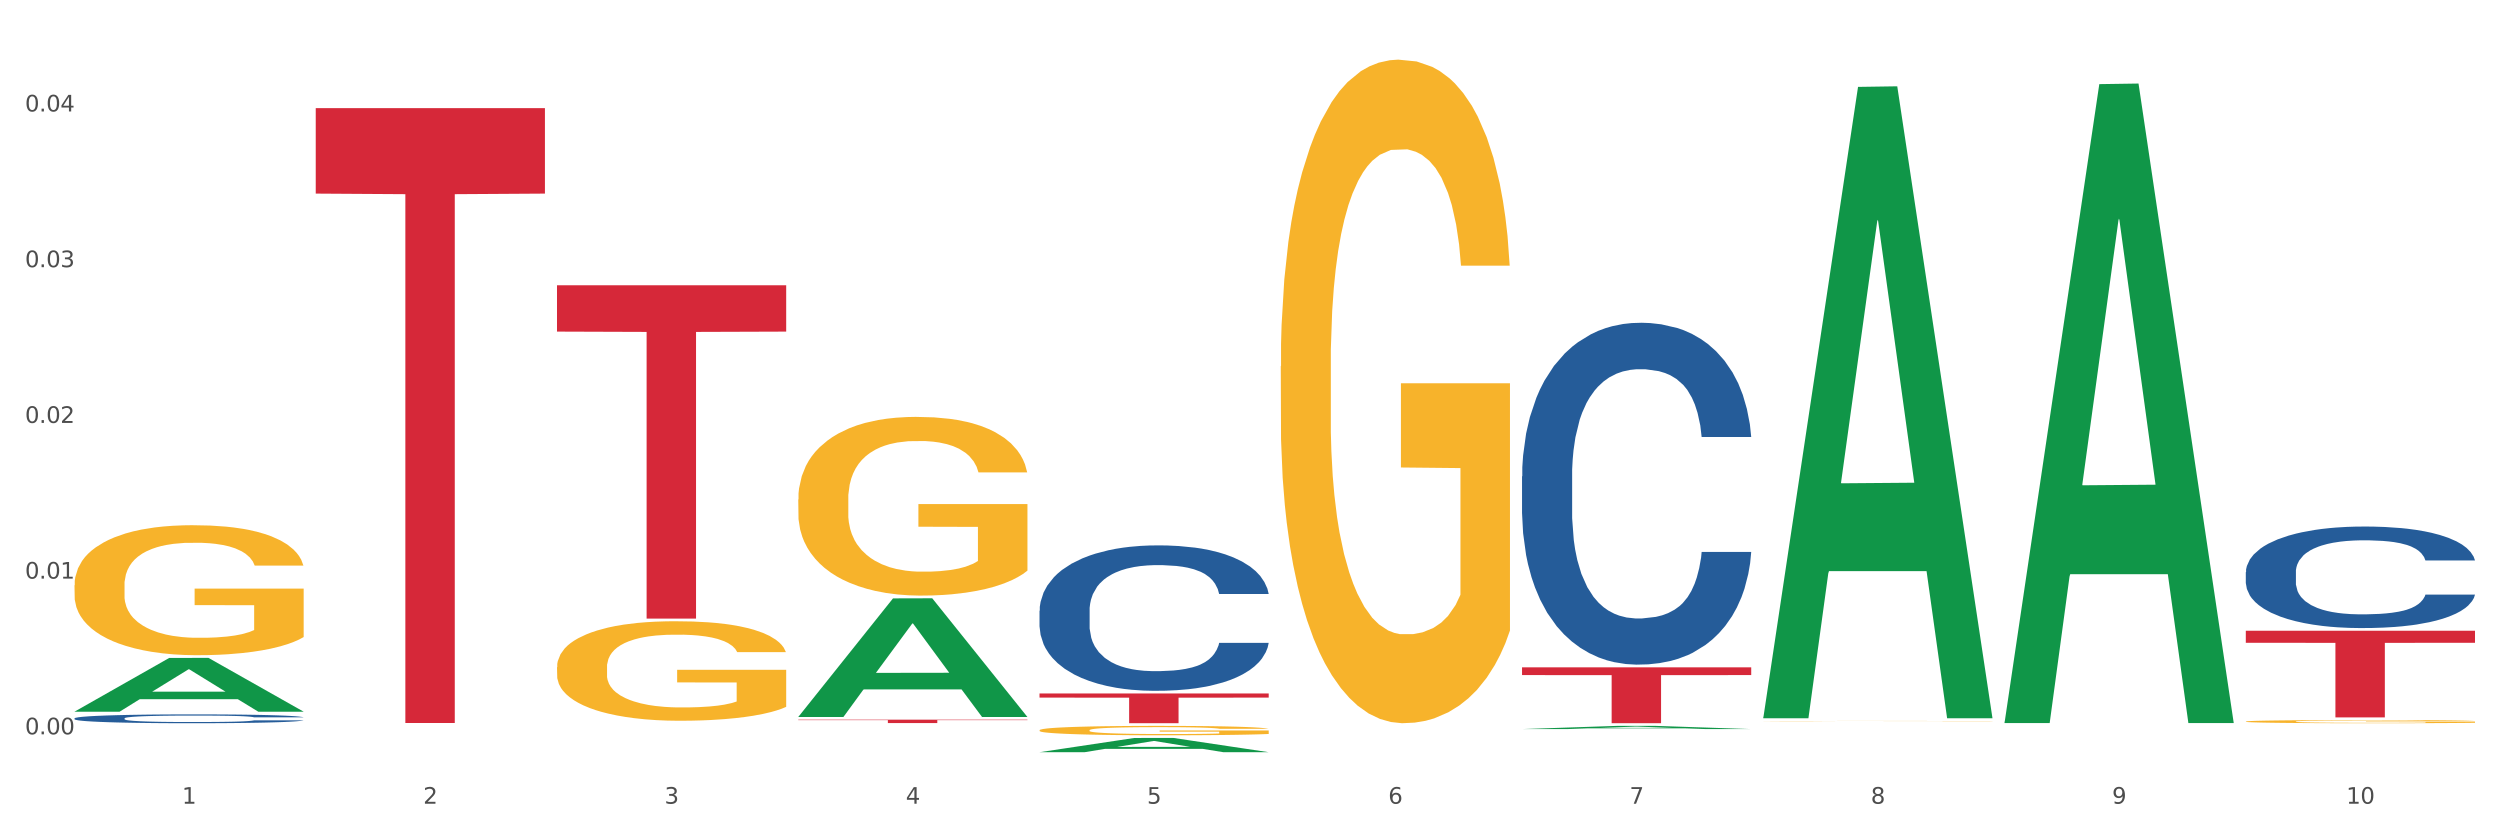 <?xml version="1.0" encoding="utf-8" standalone="no"?>
<!DOCTYPE svg PUBLIC "-//W3C//DTD SVG 1.1//EN"
  "http://www.w3.org/Graphics/SVG/1.1/DTD/svg11.dtd">
<svg xmlns:xlink="http://www.w3.org/1999/xlink" width="1080pt" height="360pt" viewBox="0 0 1080 360" xmlns="http://www.w3.org/2000/svg" version="1.1">
 <rect x="0" y="0" width="1080" height="360" fill="#333333" stroke="none"/>
 <defs>
  <style type="text/css">*{stroke-linejoin: round; stroke-linecap: butt}</style>
 </defs>
 <g id="figure_1">
  <g id="patch_1">
   <path d="M 0 360 
L 1080 360 
L 1080 0 
L 0 0 
z
" style="fill: #ffffff; stroke: #ffffff; stroke-linejoin: miter"/>
  </g>
  <g id="axes_1">
   <g id="matplotlib.axis_1">
    <g id="xtick_1">
     <g id="text_1">
      <!-- 1 -->
      <g style="fill: #4d4d4d" transform="translate(78.627 347.204) scale(0.096 -0.096)">
       <defs>
        <path id="DejaVuSans-31" d="M 794 531 
L 1825 531 
L 1825 4091 
L 703 3866 
L 703 4441 
L 1819 4666 
L 2450 4666 
L 2450 531 
L 3481 531 
L 3481 0 
L 794 0 
L 794 531 
z
" transform="scale(0.016)"/>
       </defs>
       <use xlink:href="#DejaVuSans-31"/>
      </g>
     </g>
    </g>
    <g id="xtick_2">
     <g id="text_2">
      <!-- 2 -->
      <g style="fill: #4d4d4d" transform="translate(182.851 347.204) scale(0.096 -0.096)">
       <defs>
        <path id="DejaVuSans-32" d="M 1228 531 
L 3431 531 
L 3431 0 
L 469 0 
L 469 531 
Q 828 903 1448 1529 
Q 2069 2156 2228 2338 
Q 2531 2678 2651 2914 
Q 2772 3150 2772 3378 
Q 2772 3750 2511 3984 
Q 2250 4219 1831 4219 
Q 1534 4219 1204 4116 
Q 875 4013 500 3803 
L 500 4441 
Q 881 4594 1212 4672 
Q 1544 4750 1819 4750 
Q 2544 4750 2975 4387 
Q 3406 4025 3406 3419 
Q 3406 3131 3298 2873 
Q 3191 2616 2906 2266 
Q 2828 2175 2409 1742 
Q 1991 1309 1228 531 
z
" transform="scale(0.016)"/>
       </defs>
       <use xlink:href="#DejaVuSans-32"/>
      </g>
     </g>
    </g>
    <g id="xtick_3">
     <g id="text_3">
      <!-- 3 -->
      <g style="fill: #4d4d4d" transform="translate(287.074 347.204) scale(0.096 -0.096)">
       <defs>
        <path id="DejaVuSans-33" d="M 2597 2516 
Q 3050 2419 3304 2112 
Q 3559 1806 3559 1356 
Q 3559 666 3084 287 
Q 2609 -91 1734 -91 
Q 1441 -91 1130 -33 
Q 819 25 488 141 
L 488 750 
Q 750 597 1062 519 
Q 1375 441 1716 441 
Q 2309 441 2620 675 
Q 2931 909 2931 1356 
Q 2931 1769 2642 2001 
Q 2353 2234 1838 2234 
L 1294 2234 
L 1294 2753 
L 1863 2753 
Q 2328 2753 2575 2939 
Q 2822 3125 2822 3475 
Q 2822 3834 2567 4026 
Q 2313 4219 1838 4219 
Q 1578 4219 1281 4162 
Q 984 4106 628 3988 
L 628 4550 
Q 988 4650 1302 4700 
Q 1616 4750 1894 4750 
Q 2613 4750 3031 4423 
Q 3450 4097 3450 3541 
Q 3450 3153 3228 2886 
Q 3006 2619 2597 2516 
z
" transform="scale(0.016)"/>
       </defs>
       <use xlink:href="#DejaVuSans-33"/>
      </g>
     </g>
    </g>
    <g id="xtick_4">
     <g id="text_4">
      <!-- 4 -->
      <g style="fill: #4d4d4d" transform="translate(391.298 347.204) scale(0.096 -0.096)">
       <defs>
        <path id="DejaVuSans-34" d="M 2419 4116 
L 825 1625 
L 2419 1625 
L 2419 4116 
z
M 2253 4666 
L 3047 4666 
L 3047 1625 
L 3713 1625 
L 3713 1100 
L 3047 1100 
L 3047 0 
L 2419 0 
L 2419 1100 
L 313 1100 
L 313 1709 
L 2253 4666 
z
" transform="scale(0.016)"/>
       </defs>
       <use xlink:href="#DejaVuSans-34"/>
      </g>
     </g>
    </g>
    <g id="xtick_5">
     <g id="text_5">
      <!-- 5 -->
      <g style="fill: #4d4d4d" transform="translate(495.522 347.204) scale(0.096 -0.096)">
       <defs>
        <path id="DejaVuSans-35" d="M 691 4666 
L 3169 4666 
L 3169 4134 
L 1269 4134 
L 1269 2991 
Q 1406 3038 1543 3061 
Q 1681 3084 1819 3084 
Q 2600 3084 3056 2656 
Q 3513 2228 3513 1497 
Q 3513 744 3044 326 
Q 2575 -91 1722 -91 
Q 1428 -91 1123 -41 
Q 819 9 494 109 
L 494 744 
Q 775 591 1075 516 
Q 1375 441 1709 441 
Q 2250 441 2565 725 
Q 2881 1009 2881 1497 
Q 2881 1984 2565 2268 
Q 2250 2553 1709 2553 
Q 1456 2553 1204 2497 
Q 953 2441 691 2322 
L 691 4666 
z
" transform="scale(0.016)"/>
       </defs>
       <use xlink:href="#DejaVuSans-35"/>
      </g>
     </g>
    </g>
    <g id="xtick_6">
     <g id="text_6">
      <!-- 6 -->
      <g style="fill: #4d4d4d" transform="translate(599.745 347.204) scale(0.096 -0.096)">
       <defs>
        <path id="DejaVuSans-36" d="M 2113 2584 
Q 1688 2584 1439 2293 
Q 1191 2003 1191 1497 
Q 1191 994 1439 701 
Q 1688 409 2113 409 
Q 2538 409 2786 701 
Q 3034 994 3034 1497 
Q 3034 2003 2786 2293 
Q 2538 2584 2113 2584 
z
M 3366 4563 
L 3366 3988 
Q 3128 4100 2886 4159 
Q 2644 4219 2406 4219 
Q 1781 4219 1451 3797 
Q 1122 3375 1075 2522 
Q 1259 2794 1537 2939 
Q 1816 3084 2150 3084 
Q 2853 3084 3261 2657 
Q 3669 2231 3669 1497 
Q 3669 778 3244 343 
Q 2819 -91 2113 -91 
Q 1303 -91 875 529 
Q 447 1150 447 2328 
Q 447 3434 972 4092 
Q 1497 4750 2381 4750 
Q 2619 4750 2861 4703 
Q 3103 4656 3366 4563 
z
" transform="scale(0.016)"/>
       </defs>
       <use xlink:href="#DejaVuSans-36"/>
      </g>
     </g>
    </g>
    <g id="xtick_7">
     <g id="text_7">
      <!-- 7 -->
      <g style="fill: #4d4d4d" transform="translate(703.969 347.204) scale(0.096 -0.096)">
       <defs>
        <path id="DejaVuSans-37" d="M 525 4666 
L 3525 4666 
L 3525 4397 
L 1831 0 
L 1172 0 
L 2766 4134 
L 525 4134 
L 525 4666 
z
" transform="scale(0.016)"/>
       </defs>
       <use xlink:href="#DejaVuSans-37"/>
      </g>
     </g>
    </g>
    <g id="xtick_8">
     <g id="text_8">
      <!-- 8 -->
      <g style="fill: #4d4d4d" transform="translate(808.193 347.204) scale(0.096 -0.096)">
       <defs>
        <path id="DejaVuSans-38" d="M 2034 2216 
Q 1584 2216 1326 1975 
Q 1069 1734 1069 1313 
Q 1069 891 1326 650 
Q 1584 409 2034 409 
Q 2484 409 2743 651 
Q 3003 894 3003 1313 
Q 3003 1734 2745 1975 
Q 2488 2216 2034 2216 
z
M 1403 2484 
Q 997 2584 770 2862 
Q 544 3141 544 3541 
Q 544 4100 942 4425 
Q 1341 4750 2034 4750 
Q 2731 4750 3128 4425 
Q 3525 4100 3525 3541 
Q 3525 3141 3298 2862 
Q 3072 2584 2669 2484 
Q 3125 2378 3379 2068 
Q 3634 1759 3634 1313 
Q 3634 634 3220 271 
Q 2806 -91 2034 -91 
Q 1263 -91 848 271 
Q 434 634 434 1313 
Q 434 1759 690 2068 
Q 947 2378 1403 2484 
z
M 1172 3481 
Q 1172 3119 1398 2916 
Q 1625 2713 2034 2713 
Q 2441 2713 2670 2916 
Q 2900 3119 2900 3481 
Q 2900 3844 2670 4047 
Q 2441 4250 2034 4250 
Q 1625 4250 1398 4047 
Q 1172 3844 1172 3481 
z
" transform="scale(0.016)"/>
       </defs>
       <use xlink:href="#DejaVuSans-38"/>
      </g>
     </g>
    </g>
    <g id="xtick_9">
     <g id="text_9">
      <!-- 9 -->
      <g style="fill: #4d4d4d" transform="translate(912.416 347.204) scale(0.096 -0.096)">
       <defs>
        <path id="DejaVuSans-39" d="M 703 97 
L 703 672 
Q 941 559 1184 500 
Q 1428 441 1663 441 
Q 2288 441 2617 861 
Q 2947 1281 2994 2138 
Q 2813 1869 2534 1725 
Q 2256 1581 1919 1581 
Q 1219 1581 811 2004 
Q 403 2428 403 3163 
Q 403 3881 828 4315 
Q 1253 4750 1959 4750 
Q 2769 4750 3195 4129 
Q 3622 3509 3622 2328 
Q 3622 1225 3098 567 
Q 2575 -91 1691 -91 
Q 1453 -91 1209 -44 
Q 966 3 703 97 
z
M 1959 2075 
Q 2384 2075 2632 2365 
Q 2881 2656 2881 3163 
Q 2881 3666 2632 3958 
Q 2384 4250 1959 4250 
Q 1534 4250 1286 3958 
Q 1038 3666 1038 3163 
Q 1038 2656 1286 2365 
Q 1534 2075 1959 2075 
z
" transform="scale(0.016)"/>
       </defs>
       <use xlink:href="#DejaVuSans-39"/>
      </g>
     </g>
    </g>
    <g id="xtick_10">
     <g id="text_10">
      <!-- 10 -->
      <g style="fill: #4d4d4d" transform="translate(1013.586 347.204) scale(0.096 -0.096)">
       <defs>
        <path id="DejaVuSans-30" d="M 2034 4250 
Q 1547 4250 1301 3770 
Q 1056 3291 1056 2328 
Q 1056 1369 1301 889 
Q 1547 409 2034 409 
Q 2525 409 2770 889 
Q 3016 1369 3016 2328 
Q 3016 3291 2770 3770 
Q 2525 4250 2034 4250 
z
M 2034 4750 
Q 2819 4750 3233 4129 
Q 3647 3509 3647 2328 
Q 3647 1150 3233 529 
Q 2819 -91 2034 -91 
Q 1250 -91 836 529 
Q 422 1150 422 2328 
Q 422 3509 836 4129 
Q 1250 4750 2034 4750 
z
" transform="scale(0.016)"/>
       </defs>
       <use xlink:href="#DejaVuSans-31"/>
       <use xlink:href="#DejaVuSans-30" transform="translate(63.623 0)"/>
      </g>
     </g>
    </g>
    <g id="xtick_11"/>
    <g id="xtick_12"/>
    <g id="xtick_13"/>
    <g id="xtick_14"/>
    <g id="xtick_15"/>
    <g id="xtick_16"/>
    <g id="xtick_17"/>
    <g id="xtick_18"/>
    <g id="xtick_19"/>
   </g>
   <g id="matplotlib.axis_2">
    <g id="ytick_1">
     <g id="text_11">
      <!-- 0.00 -->
      <g style="fill: #4d4d4d" transform="translate(10.8 317.231) scale(0.096 -0.096)">
       <defs>
        <path id="DejaVuSans-2e" d="M 684 794 
L 1344 794 
L 1344 0 
L 684 0 
L 684 794 
z
" transform="scale(0.016)"/>
       </defs>
       <use xlink:href="#DejaVuSans-30"/>
       <use xlink:href="#DejaVuSans-2e" transform="translate(63.623 0)"/>
       <use xlink:href="#DejaVuSans-30" transform="translate(95.41 0)"/>
       <use xlink:href="#DejaVuSans-30" transform="translate(159.033 0)"/>
      </g>
     </g>
    </g>
    <g id="ytick_2">
     <g id="text_12">
      <!-- 0.01 -->
      <g style="fill: #4d4d4d" transform="translate(10.8 249.963) scale(0.096 -0.096)">
       <use xlink:href="#DejaVuSans-30"/>
       <use xlink:href="#DejaVuSans-2e" transform="translate(63.623 0)"/>
       <use xlink:href="#DejaVuSans-30" transform="translate(95.41 0)"/>
       <use xlink:href="#DejaVuSans-31" transform="translate(159.033 0)"/>
      </g>
     </g>
    </g>
    <g id="ytick_3">
     <g id="text_13">
      <!-- 0.02 -->
      <g style="fill: #4d4d4d" transform="translate(10.8 182.695) scale(0.096 -0.096)">
       <use xlink:href="#DejaVuSans-30"/>
       <use xlink:href="#DejaVuSans-2e" transform="translate(63.623 0)"/>
       <use xlink:href="#DejaVuSans-30" transform="translate(95.41 0)"/>
       <use xlink:href="#DejaVuSans-32" transform="translate(159.033 0)"/>
      </g>
     </g>
    </g>
    <g id="ytick_4">
     <g id="text_14">
      <!-- 0.03 -->
      <g style="fill: #4d4d4d" transform="translate(10.8 115.427) scale(0.096 -0.096)">
       <use xlink:href="#DejaVuSans-30"/>
       <use xlink:href="#DejaVuSans-2e" transform="translate(63.623 0)"/>
       <use xlink:href="#DejaVuSans-30" transform="translate(95.41 0)"/>
       <use xlink:href="#DejaVuSans-33" transform="translate(159.033 0)"/>
      </g>
     </g>
    </g>
    <g id="ytick_5">
     <g id="text_15">
      <!-- 0.04 -->
      <g style="fill: #4d4d4d" transform="translate(10.8 48.159) scale(0.096 -0.096)">
       <use xlink:href="#DejaVuSans-30"/>
       <use xlink:href="#DejaVuSans-2e" transform="translate(63.623 0)"/>
       <use xlink:href="#DejaVuSans-30" transform="translate(95.41 0)"/>
       <use xlink:href="#DejaVuSans-34" transform="translate(159.033 0)"/>
      </g>
     </g>
    </g>
    <g id="ytick_6"/>
    <g id="ytick_7"/>
    <g id="ytick_8"/>
    <g id="ytick_9"/>
   </g>
   <g id="PolyCollection_1">
    <path d="M 32.175 307.414 
L 32.277 307.392 
L 73.107 284.225 
L 90.051 284.203 
L 131.187 307.458 
L 111.589 307.458 
L 102.709 302.043 
L 60.552 302.043 
L 60.246 302.13 
L 51.671 307.458 
L 32.175 307.458 
L 32.175 307.414 
L 65.86 298.811 
L 97.401 298.789 
L 81.783 289.16 
L 81.579 289.116 
L 81.375 289.181 
L 65.758 298.789 
L 65.86 298.811 
L 32.175 307.414 
z
" clip-path="url(#p11b36f0faa)" style="fill: #109648"/>
    <path d="M 344.846 215.771 
L 344.963 215.7 
L 344.963 213.162 
L 345.197 210.976 
L 346.366 205.687 
L 348.119 201.316 
L 349.405 198.989 
L 350.691 197.085 
L 352.21 195.181 
L 354.081 193.207 
L 357.471 190.316 
L 359.575 188.835 
L 362.147 187.284 
L 366.823 185.027 
L 370.213 183.758 
L 373.72 182.7 
L 379.448 181.431 
L 383.188 180.867 
L 387.163 180.444 
L 391.956 180.162 
L 395.579 180.091 
L 403.529 180.303 
L 410.309 180.938 
L 413.582 181.431 
L 417.79 182.277 
L 420.011 182.841 
L 423.635 183.97 
L 427.376 185.45 
L 429.947 186.72 
L 433.805 189.117 
L 436.728 191.514 
L 439.416 194.476 
L 440.819 196.521 
L 441.871 198.425 
L 442.806 200.61 
L 443.741 204.066 
L 422.7 204.066 
L 421.882 201.598 
L 420.596 199.271 
L 418.725 197.014 
L 417.089 195.604 
L 414.283 193.841 
L 411.711 192.713 
L 409.023 191.867 
L 405.75 191.162 
L 403.178 190.809 
L 399.554 190.527 
L 392.423 190.598 
L 387.63 191.162 
L 384.357 191.867 
L 382.253 192.502 
L 380.383 193.207 
L 378.279 194.194 
L 375.824 195.675 
L 374.07 197.014 
L 372.317 198.707 
L 370.914 200.399 
L 369.628 202.373 
L 368.576 204.489 
L 367.758 206.674 
L 367.056 209.354 
L 366.472 213.796 
L 366.472 223.456 
L 366.706 225.642 
L 367.29 228.533 
L 367.992 230.719 
L 369.161 233.328 
L 370.213 235.091 
L 372.2 237.629 
L 374.421 239.745 
L 376.174 241.084 
L 377.928 242.213 
L 380.967 243.764 
L 384.357 245.033 
L 387.28 245.809 
L 391.254 246.514 
L 393.943 246.796 
L 396.281 246.937 
L 402.009 246.937 
L 406.1 246.725 
L 410.659 246.232 
L 414.166 245.597 
L 417.089 244.822 
L 420.362 243.552 
L 422.466 242.354 
L 422.466 227.617 
L 396.748 227.546 
L 396.748 217.745 
L 443.858 217.745 
L 443.858 246.514 
L 441.871 247.995 
L 439.65 249.334 
L 437.312 250.533 
L 433.805 252.014 
L 429.597 253.424 
L 425.856 254.411 
L 421.882 255.257 
L 417.206 256.033 
L 411.127 256.738 
L 407.386 257.02 
L 402.71 257.232 
L 397.216 257.302 
L 392.423 257.161 
L 387.747 256.809 
L 382.838 256.174 
L 378.045 255.257 
L 374.421 254.341 
L 370.797 253.213 
L 366.94 251.732 
L 363.9 250.322 
L 361.562 249.052 
L 358.99 247.431 
L 356.185 245.315 
L 354.081 243.411 
L 352.21 241.437 
L 350.223 238.899 
L 348.82 236.713 
L 347.418 233.963 
L 346.599 231.918 
L 345.664 228.745 
L 344.963 224.303 
L 344.846 215.771 
z
" clip-path="url(#p11b36f0faa)" style="fill: #f7b32b"/>
    <path d="M 449.069 315.461 
L 449.186 315.457 
L 449.186 315.324 
L 449.42 315.209 
L 450.589 314.931 
L 452.343 314.701 
L 453.628 314.578 
L 454.914 314.478 
L 456.434 314.378 
L 458.304 314.274 
L 461.694 314.122 
L 463.799 314.044 
L 466.37 313.962 
L 471.046 313.844 
L 474.436 313.777 
L 477.943 313.721 
L 483.671 313.655 
L 487.412 313.625 
L 491.386 313.603 
L 496.179 313.588 
L 499.803 313.584 
L 507.752 313.595 
L 514.532 313.629 
L 517.805 313.655 
L 522.014 313.699 
L 524.235 313.729 
L 527.859 313.788 
L 531.599 313.866 
L 534.171 313.933 
L 538.029 314.059 
L 540.951 314.185 
L 543.64 314.341 
L 545.043 314.448 
L 546.095 314.549 
L 547.03 314.664 
L 547.965 314.845 
L 526.923 314.845 
L 526.105 314.715 
L 524.819 314.593 
L 522.949 314.474 
L 521.312 314.4 
L 518.507 314.307 
L 515.935 314.248 
L 513.246 314.204 
L 509.973 314.166 
L 507.401 314.148 
L 503.778 314.133 
L 496.647 314.137 
L 491.854 314.166 
L 488.581 314.204 
L 486.477 314.237 
L 484.606 314.274 
L 482.502 314.326 
L 480.047 314.404 
L 478.294 314.474 
L 476.54 314.563 
L 475.138 314.652 
L 473.852 314.756 
L 472.8 314.868 
L 471.981 314.983 
L 471.28 315.124 
L 470.696 315.357 
L 470.696 315.865 
L 470.929 315.98 
L 471.514 316.133 
L 472.215 316.247 
L 473.384 316.385 
L 474.436 316.477 
L 476.424 316.611 
L 478.645 316.722 
L 480.398 316.793 
L 482.152 316.852 
L 485.191 316.934 
L 488.581 317.001 
L 491.503 317.041 
L 495.478 317.078 
L 498.167 317.093 
L 500.505 317.101 
L 506.232 317.101 
L 510.324 317.09 
L 514.883 317.064 
L 518.39 317.03 
L 521.312 316.989 
L 524.585 316.923 
L 526.69 316.86 
L 526.69 316.084 
L 500.972 316.081 
L 500.972 315.565 
L 548.082 315.565 
L 548.082 317.078 
L 546.095 317.156 
L 543.874 317.227 
L 541.536 317.29 
L 538.029 317.368 
L 533.82 317.442 
L 530.08 317.494 
L 526.105 317.538 
L 521.429 317.579 
L 515.351 317.616 
L 511.61 317.631 
L 506.934 317.642 
L 501.44 317.646 
L 496.647 317.639 
L 491.971 317.62 
L 487.061 317.587 
L 482.268 317.538 
L 478.645 317.49 
L 475.021 317.431 
L 471.163 317.353 
L 468.124 317.279 
L 465.786 317.212 
L 463.214 317.127 
L 460.409 317.015 
L 458.304 316.915 
L 456.434 316.811 
L 454.447 316.678 
L 453.044 316.563 
L 451.641 316.418 
L 450.823 316.311 
L 449.888 316.144 
L 449.186 315.91 
L 449.069 315.461 
z
" clip-path="url(#p11b36f0faa)" style="fill: #f7b32b"/>
    <path d="M 553.293 158.231 
L 553.41 157.97 
L 553.41 148.545 
L 553.644 140.429 
L 554.813 120.794 
L 556.566 104.562 
L 557.852 95.922 
L 559.138 88.854 
L 560.658 81.785 
L 562.528 74.455 
L 565.918 63.721 
L 568.022 58.223 
L 570.594 52.463 
L 575.27 44.086 
L 578.66 39.373 
L 582.167 35.446 
L 587.895 30.734 
L 591.636 28.639 
L 595.61 27.069 
L 600.403 26.021 
L 604.027 25.759 
L 611.976 26.545 
L 618.756 28.901 
L 622.029 30.734 
L 626.237 33.875 
L 628.458 35.97 
L 632.082 40.159 
L 635.823 45.656 
L 638.395 50.369 
L 642.252 59.27 
L 645.175 68.171 
L 647.863 79.167 
L 649.266 86.759 
L 650.318 93.828 
L 651.253 101.944 
L 652.189 114.772 
L 631.147 114.772 
L 630.329 105.609 
L 629.043 96.97 
L 627.173 88.592 
L 625.536 83.356 
L 622.73 76.811 
L 620.159 72.622 
L 617.47 69.48 
L 614.197 66.862 
L 611.625 65.553 
L 608.001 64.506 
L 600.87 64.768 
L 596.078 66.862 
L 592.805 69.48 
L 590.7 71.837 
L 588.83 74.455 
L 586.726 78.12 
L 584.271 83.618 
L 582.518 88.592 
L 580.764 94.875 
L 579.361 101.158 
L 578.075 108.489 
L 577.023 116.343 
L 576.205 124.459 
L 575.504 134.407 
L 574.919 150.901 
L 574.919 186.768 
L 575.153 194.884 
L 575.737 205.618 
L 576.439 213.733 
L 577.608 223.42 
L 578.66 229.965 
L 580.647 239.39 
L 582.868 247.244 
L 584.622 252.218 
L 586.375 256.407 
L 589.415 262.167 
L 592.805 266.879 
L 595.727 269.759 
L 599.702 272.377 
L 602.39 273.424 
L 604.728 273.948 
L 610.456 273.948 
L 614.548 273.162 
L 619.107 271.33 
L 622.613 268.974 
L 625.536 266.094 
L 628.809 261.381 
L 630.913 256.931 
L 630.913 202.214 
L 605.196 201.952 
L 605.196 165.562 
L 652.306 165.562 
L 652.306 272.377 
L 650.318 277.875 
L 648.097 282.849 
L 645.759 287.3 
L 642.252 292.798 
L 638.044 298.034 
L 634.303 301.699 
L 630.329 304.841 
L 625.653 307.72 
L 619.574 310.338 
L 615.833 311.386 
L 611.158 312.171 
L 605.663 312.433 
L 600.87 311.909 
L 596.195 310.6 
L 591.285 308.244 
L 586.492 304.841 
L 582.868 301.437 
L 579.244 297.248 
L 575.387 291.75 
L 572.347 286.514 
L 570.009 281.802 
L 567.438 275.78 
L 564.632 267.926 
L 562.528 260.858 
L 560.658 253.527 
L 558.67 244.102 
L 557.268 235.987 
L 555.865 225.776 
L 555.047 218.184 
L 554.111 206.403 
L 553.41 189.909 
L 553.293 158.231 
z
" clip-path="url(#p11b36f0faa)" style="fill: #f7b32b"/>
    <path d="M 761.74 311.507 
L 761.857 311.507 
L 761.857 311.503 
L 762.091 311.5 
L 763.26 311.492 
L 765.013 311.486 
L 766.299 311.483 
L 767.585 311.48 
L 769.105 311.477 
L 770.975 311.474 
L 774.365 311.47 
L 776.469 311.468 
L 779.041 311.465 
L 783.717 311.462 
L 787.107 311.46 
L 790.614 311.459 
L 796.342 311.457 
L 800.083 311.456 
L 804.057 311.455 
L 808.85 311.455 
L 812.474 311.455 
L 820.423 311.455 
L 827.203 311.456 
L 830.476 311.457 
L 834.685 311.458 
L 836.906 311.459 
L 840.529 311.461 
L 844.27 311.463 
L 846.842 311.465 
L 850.7 311.468 
L 853.622 311.472 
L 856.311 311.476 
L 857.713 311.479 
L 858.766 311.482 
L 859.701 311.485 
L 860.636 311.49 
L 839.594 311.49 
L 838.776 311.486 
L 837.49 311.483 
L 835.62 311.48 
L 833.983 311.478 
L 831.178 311.475 
L 828.606 311.473 
L 825.917 311.472 
L 822.644 311.471 
L 820.072 311.471 
L 816.448 311.47 
L 809.318 311.47 
L 804.525 311.471 
L 801.252 311.472 
L 799.148 311.473 
L 797.277 311.474 
L 795.173 311.476 
L 792.718 311.478 
L 790.965 311.48 
L 789.211 311.482 
L 787.809 311.485 
L 786.523 311.488 
L 785.471 311.491 
L 784.652 311.494 
L 783.951 311.498 
L 783.366 311.504 
L 783.366 311.518 
L 783.6 311.522 
L 784.185 311.526 
L 784.886 311.529 
L 786.055 311.533 
L 787.107 311.536 
L 789.094 311.539 
L 791.315 311.542 
L 793.069 311.544 
L 794.822 311.546 
L 797.862 311.548 
L 801.252 311.55 
L 804.174 311.551 
L 808.149 311.552 
L 810.837 311.553 
L 813.175 311.553 
L 818.903 311.553 
L 822.995 311.553 
L 827.554 311.552 
L 831.061 311.551 
L 833.983 311.55 
L 837.256 311.548 
L 839.36 311.546 
L 839.36 311.525 
L 813.643 311.524 
L 813.643 311.51 
L 860.753 311.51 
L 860.753 311.552 
L 858.766 311.554 
L 856.544 311.556 
L 854.206 311.558 
L 850.7 311.56 
L 846.491 311.562 
L 842.751 311.564 
L 838.776 311.565 
L 834.1 311.566 
L 828.021 311.567 
L 824.281 311.568 
L 819.605 311.568 
L 814.111 311.568 
L 809.318 311.568 
L 804.642 311.567 
L 799.732 311.566 
L 794.939 311.565 
L 791.315 311.564 
L 787.692 311.562 
L 783.834 311.56 
L 780.795 311.558 
L 778.457 311.556 
L 775.885 311.554 
L 773.079 311.55 
L 770.975 311.548 
L 769.105 311.545 
L 767.118 311.541 
L 765.715 311.538 
L 764.312 311.534 
L 763.494 311.531 
L 762.559 311.526 
L 761.857 311.52 
L 761.74 311.507 
z
" clip-path="url(#p11b36f0faa)" style="fill: #f7b32b"/>
    <path d="M 970.188 311.697 
L 970.304 311.696 
L 970.304 311.651 
L 970.538 311.612 
L 971.707 311.519 
L 973.461 311.441 
L 974.747 311.4 
L 976.032 311.367 
L 977.552 311.333 
L 979.422 311.298 
L 982.813 311.247 
L 984.917 311.22 
L 987.488 311.193 
L 992.164 311.153 
L 995.554 311.131 
L 999.061 311.112 
L 1004.789 311.089 
L 1008.53 311.079 
L 1012.505 311.072 
L 1017.297 311.067 
L 1020.921 311.066 
L 1028.87 311.069 
L 1035.65 311.081 
L 1038.923 311.089 
L 1043.132 311.104 
L 1045.353 311.114 
L 1048.977 311.134 
L 1052.717 311.161 
L 1055.289 311.183 
L 1059.147 311.225 
L 1062.069 311.268 
L 1064.758 311.32 
L 1066.161 311.357 
L 1067.213 311.39 
L 1068.148 311.429 
L 1069.083 311.49 
L 1048.041 311.49 
L 1047.223 311.446 
L 1045.937 311.405 
L 1044.067 311.365 
L 1042.43 311.34 
L 1039.625 311.309 
L 1037.053 311.289 
L 1034.364 311.274 
L 1031.091 311.262 
L 1028.52 311.255 
L 1024.896 311.25 
L 1017.765 311.252 
L 1012.972 311.262 
L 1009.699 311.274 
L 1007.595 311.285 
L 1005.724 311.298 
L 1003.62 311.315 
L 1001.165 311.342 
L 999.412 311.365 
L 997.659 311.395 
L 996.256 311.425 
L 994.97 311.46 
L 993.918 311.498 
L 993.1 311.536 
L 992.398 311.584 
L 991.814 311.662 
L 991.814 311.833 
L 992.047 311.872 
L 992.632 311.923 
L 993.333 311.962 
L 994.502 312.008 
L 995.554 312.039 
L 997.542 312.084 
L 999.763 312.122 
L 1001.516 312.146 
L 1003.27 312.166 
L 1006.309 312.193 
L 1009.699 312.216 
L 1012.621 312.229 
L 1016.596 312.242 
L 1019.285 312.247 
L 1021.623 312.249 
L 1027.351 312.249 
L 1031.442 312.245 
L 1036.001 312.237 
L 1039.508 312.226 
L 1042.43 312.212 
L 1045.704 312.189 
L 1047.808 312.168 
L 1047.808 311.907 
L 1022.09 311.906 
L 1022.09 311.732 
L 1069.2 311.732 
L 1069.2 312.242 
L 1067.213 312.268 
L 1064.992 312.292 
L 1062.654 312.313 
L 1059.147 312.339 
L 1054.938 312.364 
L 1051.198 312.382 
L 1047.223 312.397 
L 1042.547 312.41 
L 1036.469 312.423 
L 1032.728 312.428 
L 1028.052 312.432 
L 1022.558 312.433 
L 1017.765 312.43 
L 1013.089 312.424 
L 1008.179 312.413 
L 1003.387 312.397 
L 999.763 312.38 
L 996.139 312.36 
L 992.281 312.334 
L 989.242 312.309 
L 986.904 312.287 
L 984.332 312.258 
L 981.527 312.221 
L 979.422 312.187 
L 977.552 312.152 
L 975.565 312.107 
L 974.162 312.068 
L 972.759 312.02 
L 971.941 311.983 
L 971.006 311.927 
L 970.304 311.848 
L 970.188 311.697 
z
" clip-path="url(#p11b36f0faa)" style="fill: #f7b32b"/>
    <path d="M 970.188 247.17 
L 970.305 247.13 
L 970.305 246.008 
L 970.656 244.486 
L 971.943 241.681 
L 973.582 239.558 
L 976.39 237.074 
L 977.912 236.033 
L 979.902 234.871 
L 983.998 232.988 
L 988.679 231.386 
L 991.956 230.504 
L 994.414 229.943 
L 999.915 228.942 
L 1003.075 228.501 
L 1006.352 228.141 
L 1009.161 227.9 
L 1013.842 227.62 
L 1017.587 227.5 
L 1021.917 227.46 
L 1025.546 227.5 
L 1030.344 227.66 
L 1037.366 228.141 
L 1040.058 228.421 
L 1043.686 228.902 
L 1047.431 229.543 
L 1050.474 230.184 
L 1053.985 231.105 
L 1057.613 232.307 
L 1061.125 233.829 
L 1063.582 235.231 
L 1065.572 236.714 
L 1067.327 238.517 
L 1068.615 240.48 
L 1069.2 242.122 
L 1047.782 242.122 
L 1047.197 240.64 
L 1046.027 239.037 
L 1044.857 237.956 
L 1043.569 237.074 
L 1041.58 236.073 
L 1039.824 235.432 
L 1036.898 234.671 
L 1034.206 234.19 
L 1031.983 233.909 
L 1029.291 233.669 
L 1023.556 233.429 
L 1019.46 233.429 
L 1016.885 233.509 
L 1013.725 233.709 
L 1011.033 233.99 
L 1007.873 234.47 
L 1005.415 234.991 
L 1002.958 235.672 
L 1001.553 236.153 
L 999.447 237.034 
L 998.042 237.755 
L 996.17 238.997 
L 995.116 239.879 
L 993.244 242.162 
L 992.424 243.845 
L 992.073 245.006 
L 991.839 246.288 
L 991.839 252.538 
L 992.541 255.342 
L 993.127 256.544 
L 994.063 257.906 
L 995.818 259.669 
L 998.393 261.392 
L 1001.085 262.634 
L 1003.309 263.395 
L 1005.415 263.956 
L 1007.522 264.396 
L 1010.097 264.797 
L 1012.203 265.037 
L 1015.363 265.278 
L 1019.109 265.398 
L 1022.035 265.398 
L 1028.003 265.198 
L 1030.695 264.997 
L 1033.27 264.717 
L 1036.079 264.276 
L 1038.303 263.795 
L 1039.59 263.435 
L 1041.697 262.674 
L 1043.335 261.872 
L 1044.739 260.951 
L 1045.676 260.15 
L 1046.729 258.948 
L 1047.548 257.586 
L 1047.782 256.865 
L 1069.2 256.865 
L 1068.732 258.307 
L 1067.913 259.709 
L 1066.274 261.592 
L 1064.987 262.674 
L 1062.997 263.996 
L 1060.89 265.117 
L 1057.965 266.359 
L 1055.273 267.281 
L 1052.464 268.082 
L 1049.421 268.803 
L 1043.92 269.805 
L 1041.931 270.085 
L 1037.717 270.566 
L 1034.44 270.846 
L 1029.642 271.127 
L 1024.726 271.287 
L 1019.577 271.327 
L 1015.012 271.247 
L 1009.98 271.006 
L 1006.82 270.766 
L 1003.309 270.406 
L 999.212 269.845 
L 995.35 269.164 
L 991.722 268.362 
L 988.328 267.441 
L 985.168 266.399 
L 981.072 264.677 
L 978.029 262.994 
L 975.805 261.432 
L 974.284 260.11 
L 972.762 258.427 
L 971.943 257.265 
L 970.656 254.461 
L 970.188 251.857 
L 970.188 247.17 
z
" clip-path="url(#p11b36f0faa)" style="fill: #255c99"/>
    <path d="M 657.517 205.794 
L 657.634 205.659 
L 657.634 201.882 
L 657.985 196.756 
L 659.272 187.315 
L 660.911 180.166 
L 663.72 171.803 
L 665.241 168.296 
L 667.231 164.384 
L 671.327 158.044 
L 676.008 152.649 
L 679.285 149.681 
L 681.743 147.793 
L 687.244 144.421 
L 690.404 142.937 
L 693.681 141.723 
L 696.49 140.914 
L 701.171 139.97 
L 704.916 139.565 
L 709.247 139.43 
L 712.875 139.565 
L 717.673 140.105 
L 724.695 141.723 
L 727.387 142.667 
L 731.015 144.286 
L 734.76 146.444 
L 737.803 148.602 
L 741.314 151.705 
L 744.943 155.751 
L 748.454 160.877 
L 750.911 165.598 
L 752.901 170.589 
L 754.657 176.659 
L 755.944 183.268 
L 756.529 188.798 
L 735.112 188.798 
L 734.526 183.807 
L 733.356 178.412 
L 732.186 174.77 
L 730.898 171.803 
L 728.909 168.431 
L 727.153 166.272 
L 724.227 163.71 
L 721.535 162.091 
L 719.312 161.147 
L 716.62 160.337 
L 710.885 159.528 
L 706.789 159.528 
L 704.214 159.798 
L 701.054 160.472 
L 698.362 161.417 
L 695.202 163.035 
L 692.745 164.789 
L 690.287 167.082 
L 688.882 168.7 
L 686.776 171.668 
L 685.371 174.096 
L 683.499 178.277 
L 682.445 181.245 
L 680.573 188.933 
L 679.754 194.598 
L 679.402 198.51 
L 679.168 202.826 
L 679.168 223.868 
L 679.871 233.31 
L 680.456 237.357 
L 681.392 241.943 
L 683.148 247.878 
L 685.722 253.678 
L 688.414 257.86 
L 690.638 260.422 
L 692.745 262.311 
L 694.851 263.794 
L 697.426 265.143 
L 699.533 265.953 
L 702.693 266.762 
L 706.438 267.167 
L 709.364 267.167 
L 715.332 266.492 
L 718.024 265.818 
L 720.599 264.874 
L 723.408 263.39 
L 725.632 261.771 
L 726.919 260.557 
L 729.026 257.994 
L 730.664 255.297 
L 732.069 252.194 
L 733.005 249.497 
L 734.058 245.45 
L 734.877 240.864 
L 735.112 238.436 
L 756.529 238.436 
L 756.061 243.292 
L 755.242 248.013 
L 753.603 254.353 
L 752.316 257.994 
L 750.326 262.446 
L 748.22 266.222 
L 745.294 270.404 
L 742.602 273.506 
L 739.793 276.204 
L 736.75 278.632 
L 731.249 282.004 
L 729.26 282.948 
L 725.046 284.567 
L 721.769 285.511 
L 716.971 286.455 
L 712.055 286.995 
L 706.906 287.13 
L 702.341 286.86 
L 697.309 286.051 
L 694.149 285.241 
L 690.638 284.027 
L 686.542 282.139 
L 682.679 279.846 
L 679.051 277.148 
L 675.657 274.046 
L 672.497 270.539 
L 668.401 264.739 
L 665.358 259.074 
L 663.134 253.813 
L 661.613 249.362 
L 660.091 243.697 
L 659.272 239.785 
L 657.985 230.343 
L 657.517 221.575 
L 657.517 205.794 
z
" clip-path="url(#p11b36f0faa)" style="fill: #255c99"/>
    <path d="M 449.069 263.833 
L 449.187 263.775 
L 449.187 262.169 
L 449.538 259.988 
L 450.825 255.971 
L 452.464 252.929 
L 455.272 249.372 
L 456.794 247.88 
L 458.783 246.215 
L 462.88 243.518 
L 467.561 241.223 
L 470.838 239.96 
L 473.296 239.157 
L 478.797 237.722 
L 481.957 237.091 
L 485.234 236.575 
L 488.042 236.23 
L 492.724 235.829 
L 496.469 235.656 
L 500.799 235.599 
L 504.427 235.656 
L 509.226 235.886 
L 516.248 236.575 
L 518.94 236.976 
L 522.568 237.665 
L 526.313 238.583 
L 529.356 239.501 
L 532.867 240.821 
L 536.495 242.543 
L 540.006 244.723 
L 542.464 246.732 
L 544.454 248.855 
L 546.209 251.437 
L 547.497 254.249 
L 548.082 256.602 
L 526.664 256.602 
L 526.079 254.479 
L 524.909 252.183 
L 523.738 250.634 
L 522.451 249.372 
L 520.461 247.937 
L 518.706 247.019 
L 515.78 245.928 
L 513.088 245.24 
L 510.864 244.838 
L 508.173 244.494 
L 502.438 244.149 
L 498.342 244.149 
L 495.767 244.264 
L 492.607 244.551 
L 489.915 244.953 
L 486.755 245.641 
L 484.297 246.387 
L 481.84 247.363 
L 480.435 248.052 
L 478.328 249.314 
L 476.924 250.347 
L 475.051 252.126 
L 473.998 253.389 
L 472.126 256.659 
L 471.306 259.07 
L 470.955 260.734 
L 470.721 262.57 
L 470.721 271.522 
L 471.423 275.539 
L 472.009 277.261 
L 472.945 279.212 
L 474.7 281.737 
L 477.275 284.205 
L 479.967 285.984 
L 482.191 287.074 
L 484.297 287.877 
L 486.404 288.508 
L 488.979 289.082 
L 491.085 289.427 
L 494.245 289.771 
L 497.991 289.943 
L 500.916 289.943 
L 506.885 289.656 
L 509.577 289.369 
L 512.152 288.968 
L 514.961 288.336 
L 517.184 287.648 
L 518.472 287.131 
L 520.578 286.041 
L 522.217 284.893 
L 523.621 283.573 
L 524.558 282.426 
L 525.611 280.704 
L 526.43 278.753 
L 526.664 277.72 
L 548.082 277.72 
L 547.614 279.786 
L 546.795 281.794 
L 545.156 284.492 
L 543.869 286.041 
L 541.879 287.935 
L 539.772 289.541 
L 536.846 291.32 
L 534.155 292.64 
L 531.346 293.788 
L 528.303 294.821 
L 522.802 296.256 
L 520.813 296.657 
L 516.599 297.346 
L 513.322 297.748 
L 508.524 298.149 
L 503.608 298.379 
L 498.459 298.436 
L 493.894 298.321 
L 488.862 297.977 
L 485.702 297.633 
L 482.191 297.116 
L 478.094 296.313 
L 474.232 295.337 
L 470.604 294.19 
L 467.21 292.87 
L 464.05 291.378 
L 459.954 288.91 
L 456.911 286.5 
L 454.687 284.262 
L 453.166 282.368 
L 451.644 279.958 
L 450.825 278.294 
L 449.538 274.277 
L 449.069 270.547 
L 449.069 263.833 
z
" clip-path="url(#p11b36f0faa)" style="fill: #255c99"/>
    <path d="M 32.175 310.327 
L 32.292 310.324 
L 32.292 310.226 
L 32.643 310.093 
L 33.931 309.849 
L 35.569 309.664 
L 38.378 309.447 
L 39.899 309.356 
L 41.889 309.255 
L 45.985 309.091 
L 50.667 308.951 
L 53.944 308.875 
L 56.401 308.826 
L 61.902 308.738 
L 65.062 308.7 
L 68.339 308.669 
L 71.148 308.648 
L 75.829 308.623 
L 79.575 308.613 
L 83.905 308.609 
L 87.533 308.613 
L 92.331 308.627 
L 99.354 308.669 
L 102.045 308.693 
L 105.674 308.735 
L 109.419 308.791 
L 112.462 308.847 
L 115.973 308.927 
L 119.601 309.032 
L 123.112 309.164 
L 125.57 309.287 
L 127.559 309.416 
L 129.315 309.573 
L 130.602 309.744 
L 131.187 309.887 
L 109.77 309.887 
L 109.185 309.758 
L 108.014 309.618 
L 106.844 309.524 
L 105.557 309.447 
L 103.567 309.36 
L 101.811 309.304 
L 98.886 309.238 
L 96.194 309.196 
L 93.97 309.171 
L 91.278 309.15 
L 85.543 309.129 
L 81.447 309.129 
L 78.872 309.136 
L 75.712 309.154 
L 73.021 309.178 
L 69.861 309.22 
L 67.403 309.266 
L 64.945 309.325 
L 63.541 309.367 
L 61.434 309.444 
L 60.03 309.507 
L 58.157 309.615 
L 57.104 309.692 
L 55.231 309.891 
L 54.412 310.037 
L 54.061 310.139 
L 53.827 310.25 
L 53.827 310.795 
L 54.529 311.04 
L 55.114 311.144 
L 56.05 311.263 
L 57.806 311.417 
L 60.381 311.567 
L 63.072 311.675 
L 65.296 311.741 
L 67.403 311.79 
L 69.509 311.829 
L 72.084 311.864 
L 74.191 311.885 
L 77.351 311.906 
L 81.096 311.916 
L 84.022 311.916 
L 89.991 311.899 
L 92.683 311.881 
L 95.257 311.857 
L 98.066 311.818 
L 100.29 311.776 
L 101.577 311.745 
L 103.684 311.679 
L 105.322 311.609 
L 106.727 311.528 
L 107.663 311.459 
L 108.717 311.354 
L 109.536 311.235 
L 109.77 311.172 
L 131.187 311.172 
L 130.719 311.298 
L 129.9 311.42 
L 128.262 311.584 
L 126.974 311.679 
L 124.985 311.794 
L 122.878 311.892 
L 119.952 312 
L 117.26 312.08 
L 114.451 312.15 
L 111.408 312.213 
L 105.908 312.3 
L 103.918 312.325 
L 99.705 312.366 
L 96.428 312.391 
L 91.629 312.415 
L 86.714 312.429 
L 81.564 312.433 
L 77 312.426 
L 71.967 312.405 
L 68.807 312.384 
L 65.296 312.352 
L 61.2 312.304 
L 57.338 312.244 
L 53.71 312.174 
L 50.316 312.094 
L 47.156 312.003 
L 43.059 311.853 
L 40.016 311.706 
L 37.793 311.57 
L 36.271 311.455 
L 34.75 311.308 
L 33.931 311.207 
L 32.643 310.963 
L 32.175 310.736 
L 32.175 310.327 
z
" clip-path="url(#p11b36f0faa)" style="fill: #255c99"/>
    <path d="M 136.399 46.725 
L 235.411 46.725 
L 235.411 83.636 
L 196.463 83.885 
L 196.463 312.329 
L 175.112 312.329 
L 175.112 83.885 
L 136.399 83.636 
L 136.399 46.975 
L 136.399 46.725 
z
" clip-path="url(#p11b36f0faa)" style="fill: #d62839"/>
    <path d="M 240.622 123.245 
L 339.635 123.245 
L 339.635 143.254 
L 300.687 143.389 
L 300.687 267.226 
L 279.336 267.226 
L 279.336 143.389 
L 240.622 143.254 
L 240.622 123.381 
L 240.622 123.245 
z
" clip-path="url(#p11b36f0faa)" style="fill: #d62839"/>
    <path d="M 240.622 288.243 
L 240.739 288.204 
L 240.739 286.79 
L 240.973 285.573 
L 242.142 282.629 
L 243.895 280.195 
L 245.181 278.899 
L 246.467 277.839 
L 247.987 276.779 
L 249.857 275.68 
L 253.247 274.07 
L 255.351 273.245 
L 257.923 272.382 
L 262.599 271.125 
L 265.989 270.419 
L 269.496 269.83 
L 275.224 269.123 
L 278.965 268.809 
L 282.939 268.573 
L 287.732 268.416 
L 291.356 268.377 
L 299.305 268.495 
L 306.085 268.848 
L 309.358 269.123 
L 313.566 269.594 
L 315.788 269.908 
L 319.411 270.536 
L 323.152 271.361 
L 325.724 272.068 
L 329.581 273.402 
L 332.504 274.737 
L 335.193 276.386 
L 336.595 277.525 
L 337.647 278.585 
L 338.583 279.802 
L 339.518 281.726 
L 318.476 281.726 
L 317.658 280.352 
L 316.372 279.056 
L 314.502 277.8 
L 312.865 277.014 
L 310.06 276.033 
L 307.488 275.405 
L 304.799 274.934 
L 301.526 274.541 
L 298.954 274.345 
L 295.33 274.188 
L 288.2 274.227 
L 283.407 274.541 
L 280.134 274.934 
L 278.03 275.287 
L 276.159 275.68 
L 274.055 276.229 
L 271.6 277.054 
L 269.847 277.8 
L 268.093 278.742 
L 266.69 279.684 
L 265.405 280.783 
L 264.352 281.961 
L 263.534 283.178 
L 262.833 284.67 
L 262.248 287.144 
L 262.248 292.522 
L 262.482 293.74 
L 263.067 295.349 
L 263.768 296.566 
L 264.937 298.019 
L 265.989 299 
L 267.976 300.414 
L 270.197 301.592 
L 271.951 302.338 
L 273.704 302.966 
L 276.744 303.83 
L 280.134 304.536 
L 283.056 304.968 
L 287.031 305.361 
L 289.719 305.518 
L 292.057 305.596 
L 297.785 305.596 
L 301.877 305.479 
L 306.436 305.204 
L 309.943 304.85 
L 312.865 304.418 
L 316.138 303.712 
L 318.242 303.044 
L 318.242 294.839 
L 292.525 294.8 
L 292.525 289.342 
L 339.635 289.342 
L 339.635 305.361 
L 337.647 306.185 
L 335.426 306.931 
L 333.088 307.599 
L 329.581 308.423 
L 325.373 309.208 
L 321.632 309.758 
L 317.658 310.229 
L 312.982 310.661 
L 306.903 311.054 
L 303.163 311.211 
L 298.487 311.328 
L 292.992 311.368 
L 288.2 311.289 
L 283.524 311.093 
L 278.614 310.739 
L 273.821 310.229 
L 270.197 309.719 
L 266.574 309.091 
L 262.716 308.266 
L 259.677 307.481 
L 257.339 306.774 
L 254.767 305.871 
L 251.961 304.693 
L 249.857 303.633 
L 247.987 302.534 
L 246 301.121 
L 244.597 299.903 
L 243.194 298.372 
L 242.376 297.234 
L 241.441 295.467 
L 240.739 292.994 
L 240.622 288.243 
z
" clip-path="url(#p11b36f0faa)" style="fill: #f7b32b"/>
    <path d="M 449.069 299.588 
L 548.082 299.588 
L 548.082 301.373 
L 509.134 301.385 
L 509.134 312.433 
L 487.783 312.433 
L 487.783 301.385 
L 449.069 301.373 
L 449.069 299.6 
L 449.069 299.588 
z
" clip-path="url(#p11b36f0faa)" style="fill: #d62839"/>
    <path d="M 657.517 288.281 
L 756.529 288.281 
L 756.529 291.637 
L 717.581 291.66 
L 717.581 312.433 
L 696.23 312.433 
L 696.23 291.66 
L 657.517 291.637 
L 657.517 288.304 
L 657.517 288.281 
z
" clip-path="url(#p11b36f0faa)" style="fill: #d62839"/>
    <path d="M 970.188 272.478 
L 1069.2 272.478 
L 1069.2 277.681 
L 1030.252 277.716 
L 1030.252 309.914 
L 1008.901 309.914 
L 1008.901 277.716 
L 970.188 277.681 
L 970.188 272.513 
L 970.188 272.478 
z
" clip-path="url(#p11b36f0faa)" style="fill: #d62839"/>
    <path d="M 344.846 310.906 
L 443.858 310.906 
L 443.858 311.108 
L 404.91 311.109 
L 404.91 312.356 
L 383.559 312.356 
L 383.559 311.109 
L 344.846 311.108 
L 344.846 310.908 
L 344.846 310.906 
z
" clip-path="url(#p11b36f0faa)" style="fill: #d62839"/>
    <path d="M 32.175 252.841 
L 32.292 252.789 
L 32.292 250.943 
L 32.526 249.353 
L 33.695 245.506 
L 35.448 242.326 
L 36.734 240.633 
L 38.02 239.248 
L 39.54 237.864 
L 41.41 236.427 
L 44.8 234.324 
L 46.904 233.247 
L 49.476 232.119 
L 54.152 230.478 
L 57.542 229.554 
L 61.049 228.785 
L 66.777 227.862 
L 70.517 227.451 
L 74.492 227.144 
L 79.285 226.938 
L 82.909 226.887 
L 90.858 227.041 
L 97.638 227.503 
L 100.911 227.862 
L 105.119 228.477 
L 107.34 228.888 
L 110.964 229.708 
L 114.705 230.785 
L 117.277 231.709 
L 121.134 233.453 
L 124.057 235.196 
L 126.745 237.351 
L 128.148 238.838 
L 129.2 240.223 
L 130.135 241.813 
L 131.071 244.326 
L 110.029 244.326 
L 109.211 242.531 
L 107.925 240.839 
L 106.054 239.197 
L 104.418 238.171 
L 101.612 236.889 
L 99.041 236.068 
L 96.352 235.453 
L 93.079 234.94 
L 90.507 234.684 
L 86.883 234.478 
L 79.752 234.53 
L 74.96 234.94 
L 71.686 235.453 
L 69.582 235.915 
L 67.712 236.427 
L 65.608 237.146 
L 63.153 238.223 
L 61.399 239.197 
L 59.646 240.428 
L 58.243 241.659 
L 56.957 243.095 
L 55.905 244.634 
L 55.087 246.224 
L 54.386 248.173 
L 53.801 251.405 
L 53.801 258.432 
L 54.035 260.022 
L 54.619 262.125 
L 55.321 263.715 
L 56.49 265.612 
L 57.542 266.895 
L 59.529 268.741 
L 61.75 270.28 
L 63.504 271.254 
L 65.257 272.075 
L 68.296 273.204 
L 71.686 274.127 
L 74.609 274.691 
L 78.583 275.204 
L 81.272 275.409 
L 83.61 275.512 
L 89.338 275.512 
L 93.429 275.358 
L 97.988 274.999 
L 101.495 274.537 
L 104.418 273.973 
L 107.691 273.05 
L 109.795 272.178 
L 109.795 261.458 
L 84.078 261.406 
L 84.078 254.277 
L 131.187 254.277 
L 131.187 275.204 
L 129.2 276.281 
L 126.979 277.256 
L 124.641 278.128 
L 121.134 279.205 
L 116.926 280.231 
L 113.185 280.949 
L 109.211 281.564 
L 104.535 282.128 
L 98.456 282.641 
L 94.715 282.846 
L 90.039 283 
L 84.545 283.052 
L 79.752 282.949 
L 75.076 282.693 
L 70.167 282.231 
L 65.374 281.564 
L 61.75 280.897 
L 58.126 280.077 
L 54.269 279 
L 51.229 277.974 
L 48.891 277.05 
L 46.32 275.871 
L 43.514 274.332 
L 41.41 272.947 
L 39.54 271.511 
L 37.552 269.664 
L 36.15 268.074 
L 34.747 266.074 
L 33.928 264.587 
L 32.993 262.278 
L 32.292 259.047 
L 32.175 252.841 
z
" clip-path="url(#p11b36f0faa)" style="fill: #f7b32b"/>
    <path d="M 344.846 309.659 
L 344.948 309.61 
L 385.778 258.502 
L 402.722 258.454 
L 443.858 309.755 
L 424.26 309.755 
L 415.379 297.809 
L 373.223 297.809 
L 372.916 298.001 
L 364.342 309.755 
L 344.846 309.755 
L 344.846 309.659 
L 378.53 290.68 
L 410.072 290.631 
L 394.454 269.388 
L 394.25 269.292 
L 394.046 269.436 
L 378.428 290.631 
L 378.53 290.68 
L 344.846 309.659 
z
" clip-path="url(#p11b36f0faa)" style="fill: #109648"/>
    <path d="M 449.069 324.938 
L 449.172 324.932 
L 490.001 318.803 
L 506.946 318.797 
L 548.082 324.95 
L 528.484 324.95 
L 519.603 323.517 
L 477.446 323.517 
L 477.14 323.54 
L 468.566 324.95 
L 449.069 324.95 
L 449.069 324.938 
L 482.754 322.662 
L 514.295 322.656 
L 498.678 320.109 
L 498.474 320.097 
L 498.269 320.114 
L 482.652 322.656 
L 482.754 322.662 
L 449.069 324.938 
z
" clip-path="url(#p11b36f0faa)" style="fill: #109648"/>
    <path d="M 657.517 314.961 
L 657.619 314.96 
L 698.449 313.585 
L 715.393 313.584 
L 756.529 314.964 
L 736.931 314.964 
L 728.05 314.642 
L 685.893 314.642 
L 685.587 314.648 
L 677.013 314.964 
L 657.517 314.964 
L 657.517 314.961 
L 691.201 314.451 
L 722.742 314.449 
L 707.125 313.878 
L 706.921 313.876 
L 706.717 313.879 
L 691.099 314.449 
L 691.201 314.451 
L 657.517 314.961 
z
" clip-path="url(#p11b36f0faa)" style="fill: #109648"/>
    <path d="M 761.74 309.791 
L 761.842 309.535 
L 802.672 37.538 
L 819.617 37.282 
L 860.753 310.304 
L 841.154 310.304 
L 832.274 246.727 
L 790.117 246.727 
L 789.811 247.752 
L 781.237 310.304 
L 761.74 310.304 
L 761.74 309.791 
L 795.425 208.786 
L 826.966 208.529 
L 811.349 95.475 
L 811.144 94.962 
L 810.94 95.731 
L 795.323 208.529 
L 795.425 208.786 
L 761.74 309.791 
z
" clip-path="url(#p11b36f0faa)" style="fill: #109648"/>
    <path d="M 865.964 311.86 
L 866.066 311.601 
L 906.896 36.346 
L 923.84 36.087 
L 964.976 312.379 
L 945.378 312.379 
L 936.498 248.041 
L 894.341 248.041 
L 894.034 249.078 
L 885.46 312.379 
L 865.964 312.379 
L 865.964 311.86 
L 899.649 209.645 
L 931.19 209.386 
L 915.572 94.977 
L 915.368 94.459 
L 915.164 95.237 
L 899.547 209.386 
L 899.649 209.645 
L 865.964 311.86 
z
" clip-path="url(#p11b36f0faa)" style="fill: #109648"/>
   </g>
  </g>
 </g>
 <defs>
  <clipPath id="p11b36f0faa">
   <rect x="32.175" y="10.8" width="1037.025" height="329.109"/>
  </clipPath>
 </defs>
</svg>
